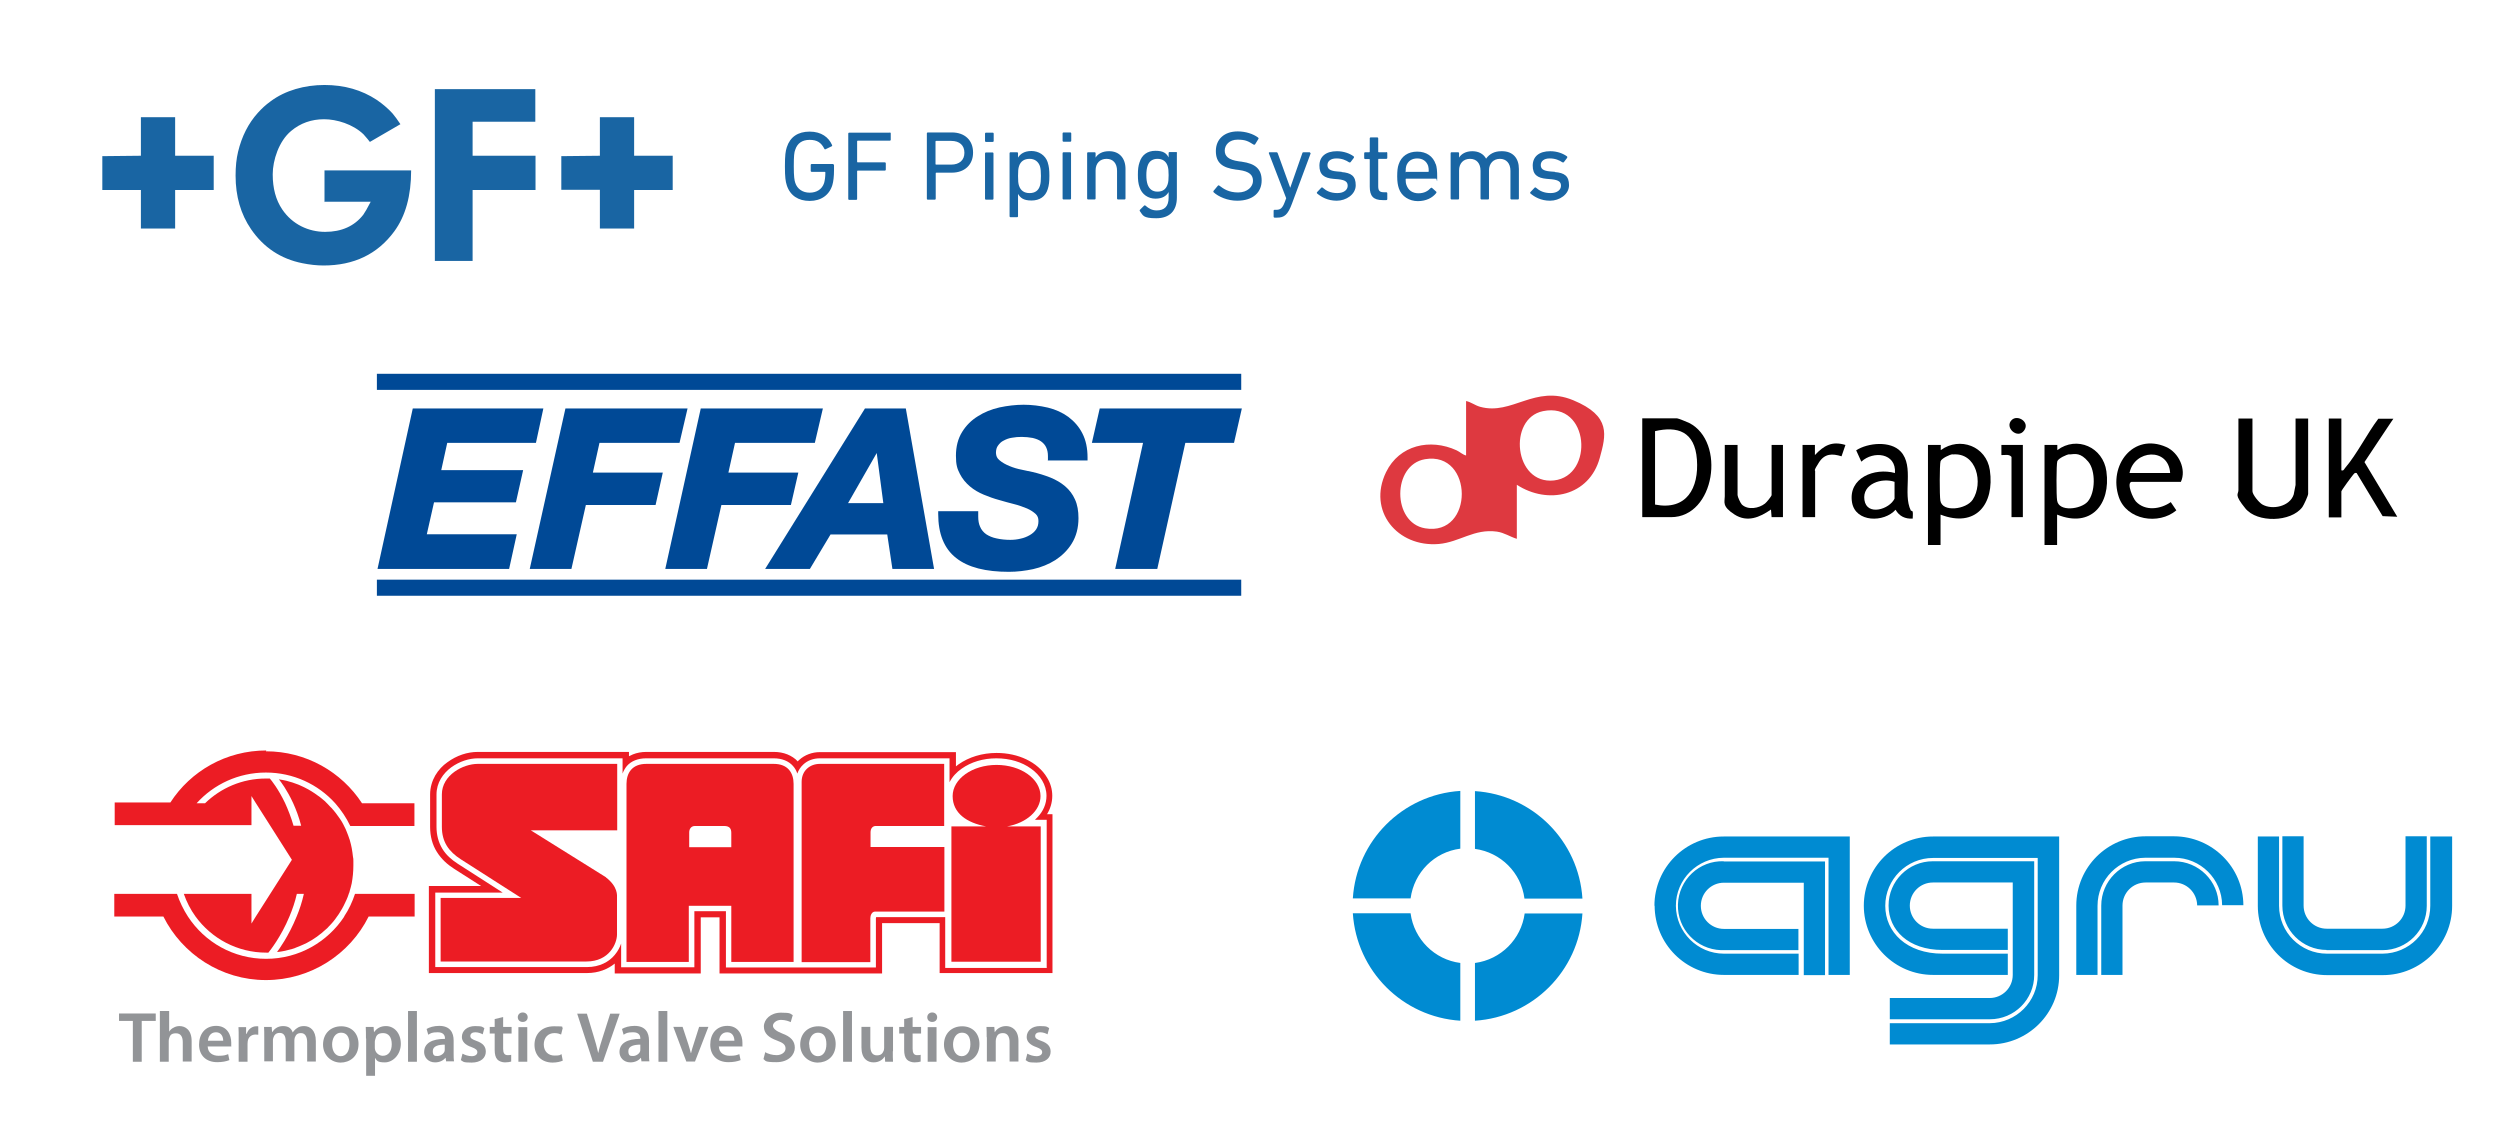 <?xml version="1.0" encoding="UTF-8"?>
<svg id="Layer_1" xmlns="http://www.w3.org/2000/svg" version="1.1" viewBox="0 0 1211.9 543.4">
  <!-- Generator: Adobe Illustrator 29.2.0, SVG Export Plug-In . SVG Version: 2.1.0 Build 108)  -->
  <defs>
    <style>
      .st0 {
        fill: #de3940;
      }

      .st1 {
        fill: #ec1c24;
        fill-rule: evenodd;
      }

      .st2 {
        fill: #1965a3;
      }

      .st3 {
        fill: #008bd2;
      }

      .st4 {
        fill: #929497;
      }

      .st5 {
        fill: #004996;
      }
    </style>
  </defs>
  <g>
    <g>
      <path class="st4" d="M64.4,494.9h-6.7v-3.6h17.8v3.6h-6.8v19.8h-4.3v-19.8Z"/>
      <path class="st4" d="M77.7,490.1h4.3v10h0c.5-.8,1.2-1.5,2.1-1.9.8-.5,1.8-.8,2.9-.8,2.9,0,5.9,1.9,5.9,7.3v9.9h-4.3v-9.4c0-2.5-.9-4.3-3.3-4.3s-2.9,1.1-3.3,2.4c-.1.3-.2.8-.2,1.3v10.1h-4.3v-24.6Z"/>
      <path class="st4" d="M100.7,507.4c.1,3,2.5,4.4,5.2,4.4s3.4-.3,4.7-.8l.6,2.9c-1.5.6-3.5,1-5.9,1-5.5,0-8.8-3.4-8.8-8.5s2.9-9.1,8.3-9.1,7.3,4.5,7.3,8.2,0,1.4-.1,1.8h-11.4ZM108.2,504.5c0-1.6-.7-4.1-3.5-4.1s-3.8,2.4-3.9,4.1h7.5Z"/>
      <path class="st4" d="M115.7,503.3c0-2.3,0-3.9-.1-5.4h3.7v3.2h.3c.8-2.4,2.8-3.6,4.6-3.6s.7,0,1,.1v4c-.3,0-.7-.1-1.3-.1-2.1,0-3.5,1.3-3.8,3.2,0,.4-.1.8-.1,1.3v8.7h-4.3v-11.4Z"/>
      <path class="st4" d="M128.1,502.8c0-1.9,0-3.6-.1-5h3.7l.2,2.5h.1c.8-1.3,2.4-2.9,5.2-2.9s4,1.2,4.7,3.1h0c.6-.9,1.3-1.6,2.1-2.1.9-.7,2-1,3.4-1,2.8,0,5.7,1.9,5.7,7.3v9.9h-4.2v-9.3c0-2.8-1-4.5-3-4.5s-2.5,1-3,2.2c-.1.4-.2.9-.2,1.4v10.1h-4.2v-9.8c0-2.4-.9-4-2.9-4s-2.7,1.2-3.1,2.4c-.2.4-.2.9-.2,1.4v10h-4.2v-11.8Z"/>
      <path class="st4" d="M173.8,506.1c0,6.2-4.4,9-8.7,9s-8.5-3.3-8.5-8.7,3.7-8.9,8.8-8.9,8.4,3.5,8.4,8.6ZM161,506.3c0,3.3,1.6,5.7,4.2,5.7s4.2-2.4,4.2-5.8-1.2-5.6-4.1-5.6-4.3,2.9-4.3,5.7Z"/>
      <path class="st4" d="M177.4,503.4c0-2.2,0-4-.1-5.6h3.8l.2,2.6h0c1.3-1.9,3.2-3,5.8-3,3.9,0,7.2,3.3,7.2,8.6s-3.9,9-7.7,9-3.9-.9-4.8-2.2h0v8.7h-4.3v-18.1ZM181.7,507.6c0,.4,0,.8.1,1.2.4,1.7,2,3,3.8,3,2.7,0,4.3-2.2,4.3-5.6s-1.5-5.4-4.2-5.4-3.4,1.3-3.8,3.1c-.1.3-.2.7-.2,1.1v2.6Z"/>
      <path class="st4" d="M197.8,490.1h4.3v24.6h-4.3v-24.6Z"/>
      <path class="st4" d="M216.3,514.7l-.3-1.9h-.1c-1,1.3-2.8,2.2-5,2.2-3.4,0-5.3-2.5-5.3-5,0-4.3,3.8-6.4,10.1-6.4v-.3c0-1.1-.5-2.9-3.5-2.9s-3.4.5-4.6,1.2l-.8-2.8c1.3-.8,3.5-1.5,6.1-1.5,5.4,0,7,3.4,7,7.1v6.1c0,1.5,0,3,.2,4h-3.9ZM215.7,506.4c-3,0-5.9.6-5.9,3.1s1.1,2.4,2.4,2.4,3-1.1,3.3-2.3c.1-.3.1-.7.1-.9v-2.3Z"/>
      <path class="st4" d="M224.3,510.8c1,.6,2.8,1.2,4.4,1.2s2.7-.8,2.7-1.9-.7-1.7-2.8-2.5c-3.3-1.1-4.7-2.9-4.7-4.9,0-3,2.5-5.3,6.4-5.3s3.5.5,4.5,1l-.8,3c-.7-.4-2.1-1-3.6-1s-2.4.7-2.4,1.8.8,1.6,3,2.4c3.1,1.1,4.5,2.7,4.5,5.2,0,3-2.4,5.3-6.9,5.3s-3.9-.5-5.2-1.2l.8-3.1Z"/>
      <path class="st4" d="M243.9,493v4.8h4.1v3.2h-4.1v7.4c0,2,.6,3.1,2.2,3.1s1.3-.1,1.7-.2v3.3c-.6.2-1.7.4-3,.4s-2.9-.5-3.7-1.4c-.9-1-1.3-2.5-1.3-4.7v-7.9h-2.4v-3.2h2.4v-3.8l4.2-1Z"/>
      <path class="st4" d="M255.8,493.1c0,1.3-.9,2.3-2.4,2.3s-2.4-1-2.4-2.3,1-2.3,2.4-2.3,2.4,1,2.4,2.3ZM251.3,514.7v-16.8h4.3v16.8h-4.3Z"/>
      <path class="st4" d="M272.7,514.2c-.9.4-2.7.9-4.8.9-5.3,0-8.8-3.4-8.8-8.6s3.5-9,9.5-9,3.2.3,4.2.8l-.8,3.2c-.7-.3-1.7-.7-3.2-.7-3.3,0-5.2,2.4-5.2,5.5,0,3.5,2.3,5.4,5.2,5.4s2.5-.3,3.4-.7l.6,3.1Z"/>
      <path class="st4" d="M287.4,514.7l-7.6-23.3h4.7l3.2,10.6c.9,2.9,1.7,5.7,2.3,8.5h0c.6-2.8,1.5-5.6,2.4-8.4l3.4-10.7h4.6l-8.1,23.3h-4.9Z"/>
      <path class="st4" d="M311,514.7l-.3-1.9h-.1c-1,1.3-2.8,2.2-5,2.2-3.4,0-5.3-2.5-5.3-5,0-4.3,3.8-6.4,10.1-6.4v-.3c0-1.1-.5-2.9-3.5-2.9s-3.4.5-4.6,1.2l-.8-2.8c1.3-.8,3.5-1.5,6.1-1.5,5.4,0,7,3.4,7,7.1v6.1c0,1.5,0,3,.2,4h-3.9ZM310.5,506.4c-3,0-5.9.6-5.9,3.1s1.1,2.4,2.4,2.4,3-1.1,3.3-2.3c.1-.3.1-.7.1-.9v-2.3Z"/>
      <path class="st4" d="M319.2,490.1h4.3v24.6h-4.3v-24.6Z"/>
      <path class="st4" d="M330.9,497.8l2.8,8.5c.5,1.5.8,2.8,1.2,4.2h.1c.3-1.4.7-2.7,1.2-4.2l2.7-8.5h4.5l-6.5,16.8h-4.2l-6.3-16.8h4.6Z"/>
      <path class="st4" d="M348.5,507.4c.1,3,2.5,4.4,5.2,4.4s3.4-.3,4.7-.8l.6,2.9c-1.5.6-3.5,1-5.9,1-5.5,0-8.8-3.4-8.8-8.5s2.9-9.1,8.3-9.1,7.3,4.5,7.3,8.2,0,1.4-.1,1.8h-11.4ZM356,504.5c0-1.6-.7-4.1-3.5-4.1s-3.8,2.4-3.9,4.1h7.5Z"/>
      <path class="st4" d="M370.8,510c1.4.8,3.5,1.5,5.7,1.5s4.3-1.3,4.3-3.2-1.2-2.8-4.2-3.9c-3.9-1.4-6.3-3.4-6.3-6.8s3.2-6.7,8.3-6.7,4.4.6,5.7,1.2l-1,3.4c-.8-.4-2.5-1.1-4.7-1.1s-3.9,1.5-3.9,2.8,1.4,2.6,4.5,3.8c4.1,1.5,6.1,3.6,6.1,6.9s-2.9,7-8.9,7-5.1-.7-6.3-1.5l.9-3.5Z"/>
      <path class="st4" d="M405.1,506.1c0,6.2-4.4,9-8.7,9s-8.5-3.3-8.5-8.7,3.7-8.9,8.8-8.9,8.4,3.5,8.4,8.6ZM392.3,506.3c0,3.3,1.6,5.7,4.2,5.7s4.1-2.4,4.1-5.8-1.2-5.6-4.1-5.6-4.3,2.9-4.3,5.7Z"/>
      <path class="st4" d="M408.7,490.1h4.3v24.6h-4.3v-24.6Z"/>
      <path class="st4" d="M432.8,509.6c0,2,0,3.7.1,5.1h-3.8l-.2-2.6h0c-.7,1.2-2.4,2.9-5.4,2.9s-5.9-1.8-5.9-7.3v-9.9h4.3v9.2c0,2.8.9,4.6,3.2,4.6s2.8-1.2,3.3-2.3c.1-.4.2-.8.2-1.3v-10.2h4.3v11.8Z"/>
      <path class="st4" d="M442.4,493v4.8h4.1v3.2h-4.1v7.4c0,2,.6,3.1,2.2,3.1s1.3-.1,1.7-.2v3.3c-.6.2-1.7.4-3,.4s-2.9-.5-3.7-1.4c-.9-1-1.3-2.5-1.3-4.7v-7.9h-2.4v-3.2h2.4v-3.8l4.2-1Z"/>
      <path class="st4" d="M454.3,493.1c0,1.3-.9,2.3-2.4,2.3s-2.4-1-2.4-2.3,1-2.3,2.4-2.3,2.4,1,2.4,2.3ZM449.7,514.7v-16.8h4.3v16.8h-4.3Z"/>
      <path class="st4" d="M474.8,506.1c0,6.2-4.4,9-8.7,9s-8.5-3.3-8.5-8.7,3.7-8.9,8.8-8.9,8.4,3.5,8.4,8.6ZM462,506.3c0,3.3,1.6,5.7,4.2,5.7s4.2-2.4,4.2-5.8-1.2-5.6-4.1-5.6-4.3,2.9-4.3,5.7Z"/>
      <path class="st4" d="M478.3,502.8c0-1.9,0-3.6-.1-5h3.8l.2,2.5h.1c.7-1.3,2.6-2.9,5.4-2.9s6,1.9,6,7.2v10h-4.3v-9.5c0-2.4-.9-4.3-3.2-4.3s-2.9,1.2-3.3,2.5c-.1.4-.2.9-.2,1.4v9.9h-4.3v-11.8Z"/>
      <path class="st4" d="M498.1,510.8c1,.6,2.8,1.2,4.4,1.2s2.7-.8,2.7-1.9-.7-1.7-2.8-2.5c-3.3-1.1-4.7-2.9-4.7-4.9,0-3,2.5-5.3,6.4-5.3s3.5.5,4.5,1l-.8,3c-.7-.4-2.1-1-3.6-1s-2.4.7-2.4,1.8.8,1.6,3,2.4c3.1,1.1,4.5,2.7,4.5,5.2,0,3-2.4,5.3-6.9,5.3s-3.9-.5-5.2-1.2l.8-3.1Z"/>
    </g>
    <g>
      <path class="st1" d="M293.8,425.3l-36.5-22.8h41.9v-32.2s-60.5,0-67.6,0-17.4,5.4-17.4,14.8v15.7c0,7.4,3.4,12,9.1,15.7l29.4,18.8h-39.1v30.8h70.7c11.1,0,14.8-8.8,14.8-13.1v-17.7c0-1.1.6-5.4-5.4-10Z"/>
      <path class="st1" d="M422,403.5c0-2.1,1.2-3.1,2.5-3.1h33.2v-30.1h-60.3c-4.7,0-8.8,3.2-8.8,8.7v87.4h33.3v-21.3c0-1.3.7-3.2,2.3-3.2h33.6v-31.3h-35.8v-7.2Z"/>
      <path class="st1" d="M507.5,394.8c1.6-2.6,2.6-5.7,2.6-9,0-3.2-.9-6.2-2.5-8.8-2.3-3.9-5.9-6.9-10.1-8.9-4.2-2-9.1-3.1-14.4-3.1-7,0-13.4,2-18.4,5.5-.4.3-.9.7-1.3,1v-6.9h-66c-3.6,0-7.3,1.3-10,3.8-.3.2-.5.5-.7.7-1.3-1.5-3.1-2.6-5-3.4-2-.8-4.2-1.2-6.5-1.2h-61.9c-2.3,0-4.5.4-6.5,1.2-.7.3-1.3.6-1.9.9v-2.1h-5.7s-15.1,0-31.1,0c-16,0-32.9,0-36.5,0-5,0-10.2,1.7-14.7,5-2.3,1.6-4.3,3.7-5.9,6.4-1.5,2.6-2.5,5.8-2.5,9.2v15.7c0,4.6,1.1,8.8,3.3,12.2,2.2,3.5,5.1,6.1,8.4,8.2l13,8.3h-25.3v42.2h76.7c5.5,0,10.1-1.9,13.4-4.6v4.8h41.7v-27.2h9.1v27.2s78.8,0,78.8,0v-24.4h27.9v24.2h54.7v-77h-2.7ZM507.6,469.2h-49.4v-24.6h-33.5c0,.2-.1.5-.1.6v23.8h-72.7v-27.3h-15.3v27.2h-35.5v-11.5c-.6,1.8-1.6,3.7-3.1,5.5-2.7,3.3-7.3,5.9-13.5,5.9h-73.5v-36.1h32.7s-21.8-14-21.8-14c-3.1-2-5.7-4.3-7.5-7.3-1.8-3-2.8-6.5-2.8-10.6v-15.7c0-5.7,3.2-10.2,7.1-13.1,4-2.9,8.7-4.4,12.9-4.4,3.6,0,20.5,0,36.5,0,16,0,31.1,0,31.1,0h2.6s0,7.4,0,7.4c.5-1.4,1.2-2.6,2.1-3.7,2.1-2.4,5.4-3.7,9.3-3.7h61.9c3.9,0,7.2,1.3,9.3,3.7,1,1.1,1.7,2.4,2.1,3.7.6-1.7,1.6-3.2,2.9-4.4,2.1-2,5-3,8-3h62.9v11.6c1.3-2.6,3.4-4.9,5.9-6.6,4.5-3.2,10.4-5,16.8-5,6.5,0,12.4,1.8,16.8,5,4.4,3.1,7.5,7.8,7.5,13.2,0,4-1.7,7.6-4.4,10.4-.4.4-.8.8-1.2,1.2h5.7v71.7Z"/>
      <path class="st1" d="M504.4,385.9c0-8.3-9.5-15.1-21.3-15.1s-21.3,6.8-21.3,15.1,6.9,13,16.2,14.7h-16.8v65.6h43.3v-65.6h-16.3c9.3-1.6,16.2-7.6,16.2-14.7Z"/>
      <path class="st1" d="M375.2,370.3h-61.9c-6.8,0-9.6,4.3-9.6,9.7v86.3h30.2v-27.2h20.6v27.2h30.2v-86.3c0-5.4-2.8-9.7-9.6-9.7ZM354.3,410.7h-20.2v-7.2c0-1.6.9-3.1,2.8-3.1h14.1c2.9,0,3.5,1.5,3.5,3.4v6.9Z"/>
      <path class="st1" d="M166.9,444.3c-8.1,12.3-22,20.5-37.9,20.5s-29.8-8.1-37.9-20.5c-2.2-3.4-4-7.1-5.3-11h-30.4v11h23.8c9.1,18.2,28,30.8,49.7,30.8s40.7-12.5,49.8-30.8h22.3v-11h-28.9c-1.3,3.9-3,7.6-5.3,11Z"/>
      <path class="st1" d="M129.1,363.8c-19.5,0-36.7,10-46.5,25.2h-27v11h21.4s11.2,0,11.2,0h3.3s30.4,0,30.4,0v-14.1l2,3.2,7,11,10.6,16.7-10.5,16.5-7,11-2.1,3.4v-14.4h-32.8c1.4,4,3.3,7.7,5.7,11,7.7,10.6,20.2,17.5,34.3,17.5s.7,0,1,0c.8-1,6.1-7.6,10.2-17.5,1.4-3.3,2.7-7,3.6-11h3.4c-.9,4-2.1,7.7-3.5,11-3.9,9.6-8.7,16.1-9.5,17.2.8,0,1.5-.2,2.3-.3.5-.1,1-.2,1.6-.3,1.2-.3,2.4-.6,3.5-.9.7-.2,1.3-.4,1.9-.7,1.2-.4,2.4-1,3.6-1.5.5-.2,1-.5,1.5-.7,3.5-1.8,6.6-4.1,9.4-6.7.5-.4.9-.8,1.3-1.3,1.5-1.5,2.8-3,3.9-4.7.3-.4.5-.7.8-1.1,1.2-1.8,2.3-3.7,3.2-5.7.2-.5.5-1,.7-1.5.4-.8.7-1.7,1-2.6.1-.3.2-.7.4-1,0-.2.1-.3.1-.5.4-1.3.7-2.5,1-3.8.5-2.8.8-5.6.8-8.6s0-1.5,0-2.2c0-.7,0-1.4-.2-2.1-.1-1.4-.4-2.8-.6-4.2-.2-1.3-.6-2.5-.9-3.7,0-.2-.1-.4-.2-.6-.4-1.1-.7-2.2-1.2-3.3-.4-1.1-.9-2.2-1.5-3.3-.1-.3-.3-.5-.4-.8-.5-.9-1-1.8-1.6-2.6s-1.2-1.7-1.8-2.5c-.4-.5-.8-1-1.2-1.5,0,0-.1-.2-.2-.2-.4-.5-.8-1-1.3-1.4-.5-.5-.9-1-1.4-1.5-.1-.1-.3-.3-.4-.4h0c-.3-.3-.7-.7-1-1-.6-.5-1.2-1-1.8-1.5-.5-.4-1-.8-1.5-1.1-2-1.5-4.1-2.8-6.3-3.9-.5-.3-1.1-.5-1.7-.8-.5-.2-1-.5-1.6-.7-1.8-.7-3.6-1.3-5.6-1.8-1.2-.3-2.4-.5-3.7-.7h0c.9,1.1,3.9,5,6.9,11.5,1.4,3.1,2.8,6.7,3.9,11h-3.7c-1.2-4.2-2.7-7.9-4.1-11-3.3-6.9-6.6-11-7.4-11.9-.6,0-1.3,0-1.9,0-11.5,0-21.9,4.6-29.5,12h-4.1c8.3-9.2,20.3-14.9,33.6-14.9s25.3,5.7,33.6,14.9c2.9,3.3,5.4,7,7.3,11h31.1v-11h-25.4c-9.9-15.2-27.1-25.2-46.6-25.2Z"/>
    </g>
  </g>
  <path class="st3" d="M683.8,435.5h-28c1.8-28,24.1-50.3,52.1-52.1v28c-12.6,1.6-22.4,11.5-24.1,24.1ZM683.8,442.7h-28c1.8,28,24.1,50.3,52.1,52.1v-28c-12.5-1.6-22.4-11.5-24.1-24h0ZM715,466.8v28c28-1.8,50.3-24.1,52.1-52h-28c-1.7,12.5-11.5,22.3-24,24h0ZM739.1,435.6h28c-1.8-28-24.1-50.3-52.1-52.1v28c12.5,1.7,22.4,11.5,24,24.1h0ZM835.6,417.5c-11.9-.4-21.8,9-22.2,20.9-.4,11.9,9,21.8,20.9,22.2.4,0,.9,0,1.3,0h36.2v-10.3h-36.1c-6.2,0-11.2-5-11.2-11.2s5-11.2,11.2-11.2h38.7v22.4h0v22.4h10.3v-55.1h-49.1ZM802.1,439c0,18.5,15,33.6,33.6,33.6h36.2v-10.3h-36.2c-12.8,0-23.2-10.4-23.3-23.2,0-12.8,10.4-23.2,23.2-23.3h50.8v56.8h10.3v-67.1h-61.1c-18.5,0-33.6,15-33.6,33.6h0ZM964.6,483.8h-48.5v10.3h48.5c11.9,0,21.5-9.6,21.5-21.5v-55.1h-49.1c-11.9,0-21.5,9.6-21.5,21.5,0,11.9,9.7,21.5,26.1,21.5h31.7v-10.3h-36.3c-6.2,0-11.2-5-11.2-11.2s5-11.2,11.2-11.2h38.7v22.4h0v22.4h0c0,6.2-5,11.2-11.2,11.2h0ZM903.5,439c0,18.5,15,33.6,33.6,33.6h36.2v-10.3h-31.6c-17.4,0-27.8-10.4-27.8-23.2,0-12.8,10.4-23.2,23.2-23.2h50.7v56.8c0,12.8-10.4,23.2-23.2,23.3h-48.5v10.3h48.5c18.5,0,33.6-15,33.6-33.5v-67.3h-61.1c-18.5,0-33.6,15-33.6,33.6h0ZM1053.9,405.4h-13.8c-18.5,0-33.6,15-33.6,33.6h0v33.6h10.3v-33.5c0-12.8,10.3-23.2,23.1-23.3h14.1c12.7,0,23.1,10.3,23.2,23h10.3c-.1-18.5-15.1-33.3-33.6-33.4h0ZM1053.9,417.5h-13.9c-11.8,0-21.4,9.7-21.4,21.5v33.6h10.3v-33.6c0-6.2,5-11.2,11.2-11.2h13.8c6.1,0,11.1,4.9,11.2,11.1h10.4c0-11.8-9.7-21.4-21.6-21.4h-.1ZM1127.8,460.6h27.1c11.9,0,21.5-9.6,21.5-21.5v-33.7h-10.3v33.6c0,6.2-5,11.2-11.2,11.2h-27c-6.2,0-11.2-5-11.2-11.2v-33.6h-10.3v33.6c0,11.9,9.7,21.5,21.5,21.5h-.1ZM1178.1,405.5v33.6c0,12.8-10.3,23.1-23.1,23.2v.9-.9h-27c-12.8,0-23.2-10.4-23.2-23.2v-33.6h-10.3v33.6c0,18.5,15,33.6,33.6,33.6h27c18.5,0,33.6-15,33.6-33.6h0v-33.6h-10.5Z"/>
  <g>
    <polygon class="st5" points="259.8 214.7 263.4 198 200.1 198 183 275.8 246.8 275.8 250.5 259 206.9 259 210.4 243.5 250.1 243.5 253.6 227.9 213.9 227.9 216.8 214.7 259.8 214.7"/>
    <polygon class="st5" points="329.4 214.7 333.3 198 274.1 198 256.8 275.8 277 275.8 284 244.8 317.8 244.8 321.3 229.1 287.4 229.1 290.6 214.7 329.4 214.7"/>
    <polygon class="st5" points="349.7 244.8 383.4 244.8 387 229.1 353.1 229.1 356.3 214.7 395 214.7 398.9 198 339.7 198 322.5 275.8 342.7 275.8 349.7 244.8"/>
    <path class="st5" d="M402.6,259.1h27.5l2.5,16.7h20.2l-13.7-77.8h-19.8l-48.4,77.8h21.7l10-16.7ZM425,219.6l3.2,24.3h-17.1l13.9-24.3Z"/>
    <path class="st5" d="M507.8,223.2h19.4v-1.4c0-4.5-.8-8.4-2.5-11.7-1.6-3.2-4-5.9-6.8-8-2.9-2.1-6.2-3.6-9.9-4.5-3.9-.9-7.8-1.4-11.8-1.4-3.9,0-7.9.5-11.7,1.3-3.9.9-7.4,2.3-10.5,4.3-3.1,1.9-5.7,4.5-7.6,7.6-2,3.2-3,7.1-3,11.5s.6,6.3,1.9,8.8c1.2,2.4,2.9,4.4,4.9,6.1,2,1.7,4.3,3,6.7,4,2.4,1,4.9,1.9,7.5,2.6,2.4.7,4.9,1.4,7.3,2,2.1.5,4.2,1.3,6.2,2.1,1.8.8,3.1,1.7,4.2,2.7.9.9,1.3,1.9,1.3,3.4,0,1.7-.4,2.9-1.1,4-.8,1.2-1.9,2.1-3.1,2.8-1.4.8-2.9,1.4-4.4,1.7-1.6.4-3.3.6-5,.6-2.2,0-4.5-.2-6.7-.7-2-.4-3.6-1.1-5-2-1.3-.9-2.4-2.2-3-3.7-.6-1.3-.9-2.9-.9-4.9s0-.7,0-1.1v-1.5c0,0-19.4,0-19.4,0v1.4c0,9.4,2.8,16.7,8.7,21.3h0c5.8,4.6,14.4,6.7,25.6,6.7,3.9,0,7.9-.5,11.7-1.3,4-.9,7.6-2.4,10.8-4.4,3.2-2.1,6-4.8,8-8.1,2.1-3.4,3.2-7.5,3.2-12.2,0-3.5-.5-6.5-1.7-9.1-1.1-2.5-2.7-4.6-4.8-6.4-2-1.7-4.4-3.1-7.1-4.2-2.8-1.1-5.7-2-8.7-2.7h0s0,0,0,0c-1.3-.3-3.1-.6-5.2-1.1-2.1-.4-4.1-1-6-1.8-1.7-.7-3.4-1.6-4.8-2.8-1.2-1-1.6-2-1.7-3.5,0-1.5.3-2.7,1-3.6.7-1,1.6-1.9,2.7-2.4,1.3-.7,2.6-1.2,4.1-1.4,1.5-.3,3.1-.4,4.7-.4,1.8,0,3.6.2,5.3.5,1.6.4,3,.9,4.1,1.7,1.1.8,2,1.8,2.5,3,.5,1.1.8,2.4.8,4.1s0,.4,0,.5v1.5Z"/>
    <polygon class="st5" points="561 275.8 574.6 214.7 598.2 214.7 602 198 533.1 198 529.3 214.7 554.1 214.7 540.6 275.8 561 275.8"/>
    <rect class="st5" x="182.7" y="181.2" width="419" height="7.8"/>
    <rect class="st5" x="182.7" y="281" width="419" height="7.8"/>
  </g>
  <g id="Layer_1-2">
    <path class="st2" d="M84.9,75.5h18.7v16.6h-18.7v18.7h-16.6v-18.7h-18.7v-16.4l18.7-.2v-18.7h16.6v18.7ZM307.4,56.8h-16.6v18.7l-18.7.2v16.3h18.7v18.8h16.6v-18.7h18.7v-16.6h-18.7v-18.7ZM157.4,97.8h22.3c-1.6,3.1-2.8,5.2-3.6,6.3-4.3,5.5-10.5,8.3-18.5,8.3s-15.9-3.6-20.8-10.9c-3.1-4.6-4.6-10.2-4.6-17s3-16.1,8.9-21c4.5-3.8,9.9-5.7,16-5.7s14,2.4,19.1,7.3c1.6,1.8,2.6,3,3.1,3.7l14.8-8.6c-1.4-2.1-2.7-3.9-3.9-5.3-2.1-2.3-4.7-4.5-7.6-6.5-7.3-4.8-15.7-7.2-25.3-7.2s-19,2.6-26.1,7.9c-2.4,1.7-4.4,3.6-6.2,5.6-4.6,5.1-7.8,11.4-9.6,18.9-.8,3.3-1.2,7.1-1.2,11.5,0,10.1,2.5,18.7,7.5,26,6.1,8.9,14.4,14.4,24.9,16.5,3.5.7,6.9,1.1,10.2,1.1,14.8,0,26.2-5.5,34.3-16.5,5.5-7.5,8.2-17.3,8.2-29.6h-42c0-.1,0,15.5,0,15.5h0ZM229.1,59h30.4v-15.8h-48.7v83.3h18.3v-34.4h30.5v-16.6h-30.5v-16.5h0ZM403.9,79.5h-10.4c-.3,0-.5.2-.5.5v2.8c0,.3.2.5.5.5h6.3c.2,0,.3.1.3.3,0,2.4-.3,4-.6,5.1-1,3.1-3.7,4.7-7,4.7s-6-1.7-7-4.8c-.4-1.2-.7-3-.7-8s.2-6.8.7-8c1-3.1,3.3-4.8,7-4.8s5.6,1.4,7.1,4.3c.1.3.4.4.7.2l2.9-1.4c.2-.1.3-.4.1-.7-1.6-3.6-5.1-6.4-10.8-6.4s-9.5,2.6-11.1,7.6c-.6,1.9-.9,3.8-.9,9.2s.3,7.3.9,9.2c1.6,5,5.6,7.6,11.1,7.6s9.5-2.8,11-7.7c.5-1.6.8-4.3.8-7.2v-2.4c0-.3-.2-.5-.5-.5h0ZM431.3,64.3h-19.6c-.3,0-.5.2-.5.5v31.6c0,.3.2.5.5.5h3.3c.3,0,.5-.2.5-.5v-13.4c0-.2.1-.3.3-.3h13.1c.3,0,.5-.2.5-.5v-3c0-.3-.2-.5-.5-.5h-13.1c-.2,0-.3-.1-.3-.3v-9.9c0-.2.1-.3.3-.3h15.5c.3,0,.5-.2.5-.5v-3c0-.3-.2-.5-.5-.5h0ZM471.7,74c0,5.9-4.1,9.7-10.3,9.7h-7.5c-.2,0-.3.1-.3.3v12.3c0,.3-.2.5-.5.5h-3.3c-.3,0-.5-.2-.5-.5v-31.6c0-.3.2-.5.5-.5h11.6c6.3,0,10.3,3.8,10.3,9.7h0ZM467.5,74c0-3.5-2.3-5.7-6.4-5.7h-7.3c-.2,0-.3.1-.3.3v10.9c0,.2.1.3.3.3h7.3c4,0,6.4-2.2,6.4-5.7ZM481.2,64.3h-3.2c-.3,0-.5.2-.5.5v3.5c0,.3.2.5.5.5h3.2c.3,0,.5-.2.5-.5v-3.5c0-.3-.2-.5-.5-.5ZM481.1,73.9h-3.1c-.3,0-.5.2-.5.5v21.9c0,.3.2.5.5.5h3.1c.3,0,.5-.2.5-.5v-21.9c0-.3-.2-.5-.5-.5ZM507.9,78.8c.6,1.8.8,3.6.8,6.4s-.2,4.7-.8,6.5c-1.1,3.6-3.9,5.5-7.9,5.5s-5.4-1.4-6.5-3.2h0v10.8c0,.3-.2.5-.5.5h-3.1c-.3,0-.5-.2-.5-.5v-30.5c0-.3.2-.5.5-.5h3.1c.3,0,.5.2.5.5v2.1h0c1.1-1.8,3.1-3.2,6.5-3.2s6.7,1.9,7.9,5.5h0ZM504.6,85.3c0-2.1-.1-3.5-.5-4.8-.8-2.2-2.5-3.5-5-3.5s-4.3,1.1-5.1,3.5c-.4,1.1-.5,2.5-.5,4.8s.1,3.7.5,4.8c.8,2.3,2.5,3.5,5.1,3.5s4.3-1.2,5-3.5c.4-1.2.5-2.7.5-4.8ZM518.7,73.8h-3.1c-.3,0-.5.2-.5.5v21.9c0,.3.2.5.5.5h3.1c.3,0,.5-.2.5-.5v-21.9c0-.3-.2-.5-.5-.5ZM518.8,64.2h-3.2c-.3,0-.5.2-.5.5v3.5c0,.3.2.5.5.5h3.2c.3,0,.5-.2.5-.5v-3.5c0-.3-.2-.5-.5-.5ZM537.5,73.3c-3.1,0-5.3,1.3-6.4,3.1h0v-2.1c0-.3-.2-.5-.5-.5h-3.1c-.3,0-.5.2-.5.5v21.9c0,.3.2.5.5.5h3.1c.3,0,.5-.2.5-.5v-13.6c0-3.4,2.1-5.6,5.3-5.6s5.1,2.2,5.1,5.8v13.4c0,.3.2.5.5.5h3.1c.3,0,.5-.2.5-.5v-14.3c0-5.2-3-8.6-7.9-8.6h0ZM570.5,74.3v21.4c0,6.5-3.5,10.1-10,10.1s-6.4-1.4-7.9-3.4c-.2-.2-.2-.4,0-.7l2-2c.2-.2.5-.2.7,0,1.6,1.4,3.2,2.3,5.4,2.3,3.8,0,5.8-2,5.8-6.2v-2.7h0c-1.1,1.9-3,3.2-6.4,3.2s-6.6-2-7.7-5.6c-.6-1.7-.8-3.4-.8-6s.2-4.3.8-6c1.1-3.6,3.8-5.6,7.7-5.6s5.3,1.2,6.4,3.2h0v-2.1c0-.3.2-.5.5-.5h3.1c.3,0,.5.2.5.5h0ZM566.5,84.9c0-2-.1-3.2-.5-4.5-.8-2.3-2.5-3.4-4.9-3.4s-4.1,1.2-4.8,3.4c-.4,1.2-.6,2.6-.6,4.5s.2,3.3.6,4.5c.8,2.2,2.3,3.5,4.8,3.5s4.1-1.1,4.9-3.5c.4-1.1.5-2.5.5-4.5ZM602.1,78.4l-1.6-.2c-5-.7-6.8-2.5-6.8-5.2s2.2-5.3,6.2-5.3,5.2.8,7.8,2.4c.2.1.5.1.7-.1l1.6-2.6c.2-.2.1-.5-.1-.7-2.4-1.8-6.1-3-9.9-3-6.4,0-10.6,3.7-10.6,9.5s3.2,8.1,9.6,9l1.6.2c5.2.7,6.8,2.5,6.8,5.3s-2.7,5.6-7.2,5.6-7-1.7-9.1-3.3c-.2-.2-.5-.2-.7,0l-2.1,2.5c-.2.2-.1.5,0,.7,2.4,2.2,6.8,4.1,11.4,4.1,7.8,0,11.9-4.1,11.9-9.8s-3.2-8.2-9.6-9.1h0ZM635.1,73.8h-3.2c-.3,0-.5.1-.6.5l-5.8,16.6h-.1l-6-16.6c-.1-.3-.3-.5-.6-.5h-3.3c-.3,0-.5.2-.4.5l8.4,21.8-.8,2.1c-1,2.6-2,3.5-3.9,3.5h-.9c-.3,0-.5.2-.5.5v2.8c0,.3.2.5.5.5h1.2c3.5,0,5.2-1.4,7.2-6.8l9-24.2c.1-.3-.1-.5-.4-.5h0ZM650.4,83.3l-2.4-.2c-3.4-.3-4.5-1.3-4.5-3.1s1.5-3.2,4.3-3.2,4.7.9,6.2,1.9c.2.1.5.1.7-.1l1.6-2.1c.1-.2.1-.5-.1-.7-1.9-1.4-4.8-2.5-8.1-2.5-5.4,0-8.5,2.6-8.5,7s2.3,6,6.8,6.4l2.4.2c3.6.4,4.5,1.4,4.5,3.2s-1.7,3.5-5,3.5-5.4-1.1-7.1-2.6c-.2-.2-.5-.2-.7,0l-2,2.1c-.2.2-.2.5,0,.7,1.9,1.6,5,3.5,9.5,3.5s9.2-3,9.2-7.5-2.2-6-6.9-6.4h0ZM672,73.8h-3.6c-.2,0-.3-.1-.3-.3v-6.4c0-.3-.2-.5-.5-.5h-3.1c-.3,0-.5.2-.5.5v6.4c0,.2-.1.3-.3.3h-1.9c-.3,0-.5.2-.5.5v2.3c0,.3.2.5.5.5h1.9c.2,0,.3.1.3.3v13.1c0,4.5,1.7,6.5,6.2,6.5h1.8c.3,0,.5-.2.5-.5v-2.8c0-.3-.2-.5-.5-.5h-1c-2.1,0-2.9-.6-2.9-2.9v-13c0-.2.1-.3.3-.3h3.6c.3,0,.5-.2.5-.5v-2.3c0-.3-.2-.5-.5-.5h0ZM696,79.5c.5,1.5.7,3.1.7,6.6s-.2.5-.5.5h-14.5c-.2,0-.3.1-.3.3,0,1.2.1,2,.4,2.8.9,2.6,3,4,5.8,4s4.6-1.1,5.9-2.5c.2-.2.5-.3.7-.1l2,1.8c.2.2.2.4,0,.7-1.8,2.3-4.9,3.9-8.9,3.9s-7.9-2.2-9.2-6.2c-.5-1.5-.8-3.2-.8-5.8s.2-4.4.7-5.8c1.3-4,4.6-6.2,9-6.2s7.7,2.2,9,6.2h0ZM692.6,83c0-1.1-.1-1.9-.3-2.6-.8-2.3-2.7-3.6-5.3-3.6s-4.5,1.3-5.3,3.6c-.2.7-.3,1.5-.3,2.6s.1.3.3.3h10.6c.2,0,.3-.1.3-.3h0ZM727.8,73.3c-3.5,0-5.8,1.4-7.4,3.6h0c-1.3-2.3-3.6-3.6-6.7-3.6s-5.3,1.3-6.4,3.1h0v-2.1c0-.3-.2-.5-.5-.5h-3.1c-.3,0-.5.2-.5.5v21.9c0,.3.2.5.5.5h3.1c.3,0,.5-.2.5-.5v-13.6c0-3.4,2.1-5.6,5.3-5.6s5.1,2.2,5.1,5.8v13.4c0,.3.2.5.5.5h3.1c.3,0,.5-.2.5-.5v-13.6c0-3.4,2.2-5.6,5.3-5.6s5.1,2.2,5.1,5.8v13.4c0,.3.2.5.5.5h3.1c.3,0,.5-.2.5-.5v-14.3c0-5.2-2.9-8.6-8.2-8.6h0ZM753.8,83.3l-2.4-.2c-3.4-.3-4.5-1.3-4.5-3.1s1.5-3.2,4.3-3.2,4.7.9,6.2,1.9c.2.1.5.1.7-.1l1.6-2.1c.1-.2.1-.5-.1-.7-1.9-1.4-4.8-2.5-8.1-2.5-5.4,0-8.5,2.6-8.5,7s2.3,6,6.8,6.4l2.4.2c3.6.4,4.5,1.4,4.5,3.2s-1.7,3.5-5,3.5-5.4-1.1-7.1-2.6c-.2-.2-.5-.2-.7,0l-2,2.1c-.2.2-.2.5,0,.7,1.9,1.6,5,3.5,9.5,3.5s9.2-3,9.2-7.5-2.2-6-6.9-6.4h0Z"/>
  </g>
  <g>
    <path class="st0" d="M735.3,234.8v26.4c-3.3-1-6.1-3-9.7-3.5-11-1.5-18,5.1-28.1,6-20.1,1.7-34.7-16-25.6-34.8,6.4-13.2,21.4-16.5,34.2-10.6,1.7.8,2.9,2.1,4.6,2.5v-26.4c2.4.5,4.3,2.1,6.8,2.8,15.5,4.3,26.5-10.9,45.1-3.2s15.9,17,12.9,28c-5.1,18.5-25.1,22.8-40.2,13ZM748,199.3c-17.2,3.5-14.1,35.7,5.3,33.6,19.6-2.2,17.2-38.2-5.3-33.6ZM690.8,222.6c-16,2.7-16,30.8,0,33.5,23.9,4.1,23.6-37.5,0-33.5Z"/>
    <path d="M796.1,250.7v-47.9h16.9c.6,0,4.9,1.8,5.8,2.2,17.9,9.1,12.6,45.7-8.8,45.7h-13.8ZM802.3,244.6c15.3,3,21.3-8,20.3-21.8s-9.5-16.3-20.3-13.8v35.6Z"/>
    <path d="M1091.9,202.8v35.3c0,1.7,3.2,5.5,4.7,6.4,4.9,2.9,13.5,1,15.3-4.8.1-.5.9-4.4.9-4.6v-32.2h6.1v36.5c0,.9-2.1,5.4-2.8,6.4-5.5,7.4-21.9,7.7-27.6.7s-3.4-6.7-3.4-8.9v-34.7h6.8Z"/>
    <path d="M1135,202.8v25.2c1.1.3,1.2-.4,1.7-1,5.9-6.9,10.7-16.7,16.2-24h7.3c0-.1-14,21-14,21l15.9,26.5-7.1-.3-12.6-20.9c-.9-.2-1,.1-1.5.6s-5.9,7.8-5.9,8.3v12.6h-6.1v-47.9h6.1Z"/>
    <path d="M940.7,249.5v14.7h-6.1v-48.5h6.2s0,2.5,0,2.5c9.3-6.7,22.1-1.9,23.8,9.7,2.4,16.6-6.9,28.1-23.8,21.6ZM946.6,220.2c-1.4.1-5.4,2-5.9,3.4s-.5,16.7-.1,19c.8,5.9,12.6,4.4,15.7-.4,5.2-7.9,2-23-9.7-21.9Z"/>
    <path d="M997.2,249.5v14.7h-6.1v-48.5h6.2s0,2.5,0,2.5c9.5-7.1,22.2-1.4,23.8,10.3,2.2,16-7.5,27.6-23.8,21ZM1003.2,220.2c-1.4.1-5.4,2-5.9,3.4s-.5,16.7-.1,19c.8,5.7,11.5,4.3,14.8.6,3.8-4.3,4-15,.3-19.4s-6.2-3.8-9.1-3.5Z"/>
    <path d="M1033.2,233.6c-2.4.7.8,8,2.2,9.5,4.5,4.8,11.9,3.8,16.9.3l2.7,4c-8.5,7.2-24.1,4.8-27.9-6.5-5.1-15.2,6.9-31.3,23-24.2,6.1,2.7,9.9,10.9,7.1,16.9h-24ZM1052,229.3c-.8-12.5-17.4-11.4-19.7,0h19.7Z"/>
    <path d="M926.2,247.4c0,.2.9.2,1,.7.2,1,0,2.2,0,3.3-3.6.2-6.5-1.1-8.3-4.3-5.6,6.3-19.4,6.2-21.1-3.5-2-12,10.9-17,20.8-14.3.7-9.8-10.5-10.9-16.3-5.5l-2.5-5.5c5.7-3.7,16.7-4.7,21.6.6,6.7,7.2.8,20.3,4.9,28.6ZM918.5,233.6c-6.2-2.2-15.9.9-14.7,8.8s12.2,4.5,14.6-.7v-8.1Z"/>
    <path d="M842.3,215.7v24.3c0,.8,1.4,3.9,2.1,4.6,3,2.8,8.3,1.8,11.2-.5.8-.6,3.2-3.6,3.2-4.1v-24.3h5.5v35h-5.5s-.3-3.7-.3-3.7c-5.5,3.8-11.5,6.4-17.7,2.4s-4.7-6-4.7-8.8v-24.9h6.1Z"/>
    <path d="M873.6,215.7h6.2s0,4.9,0,4.9c4.3-4.6,8.2-6.9,14.8-4.9l-1.9,5.5c-4.5-1.4-8.1-1.4-10.9,2.9s-1.9,3.9-1.9,4.2v22.4h-6.1v-35Z"/>
    <path d="M980.6,215.7v35h-5.5v-29.2c-1.2-1.5-3.2-.8-4.9-.9v-4.9h10.5Z"/>
    <path d="M975.2,203.6c2.8-2.8,9,1,6,5.1-3.1,4.4-9.7-1.5-6-5.1Z"/>
  </g>
</svg>